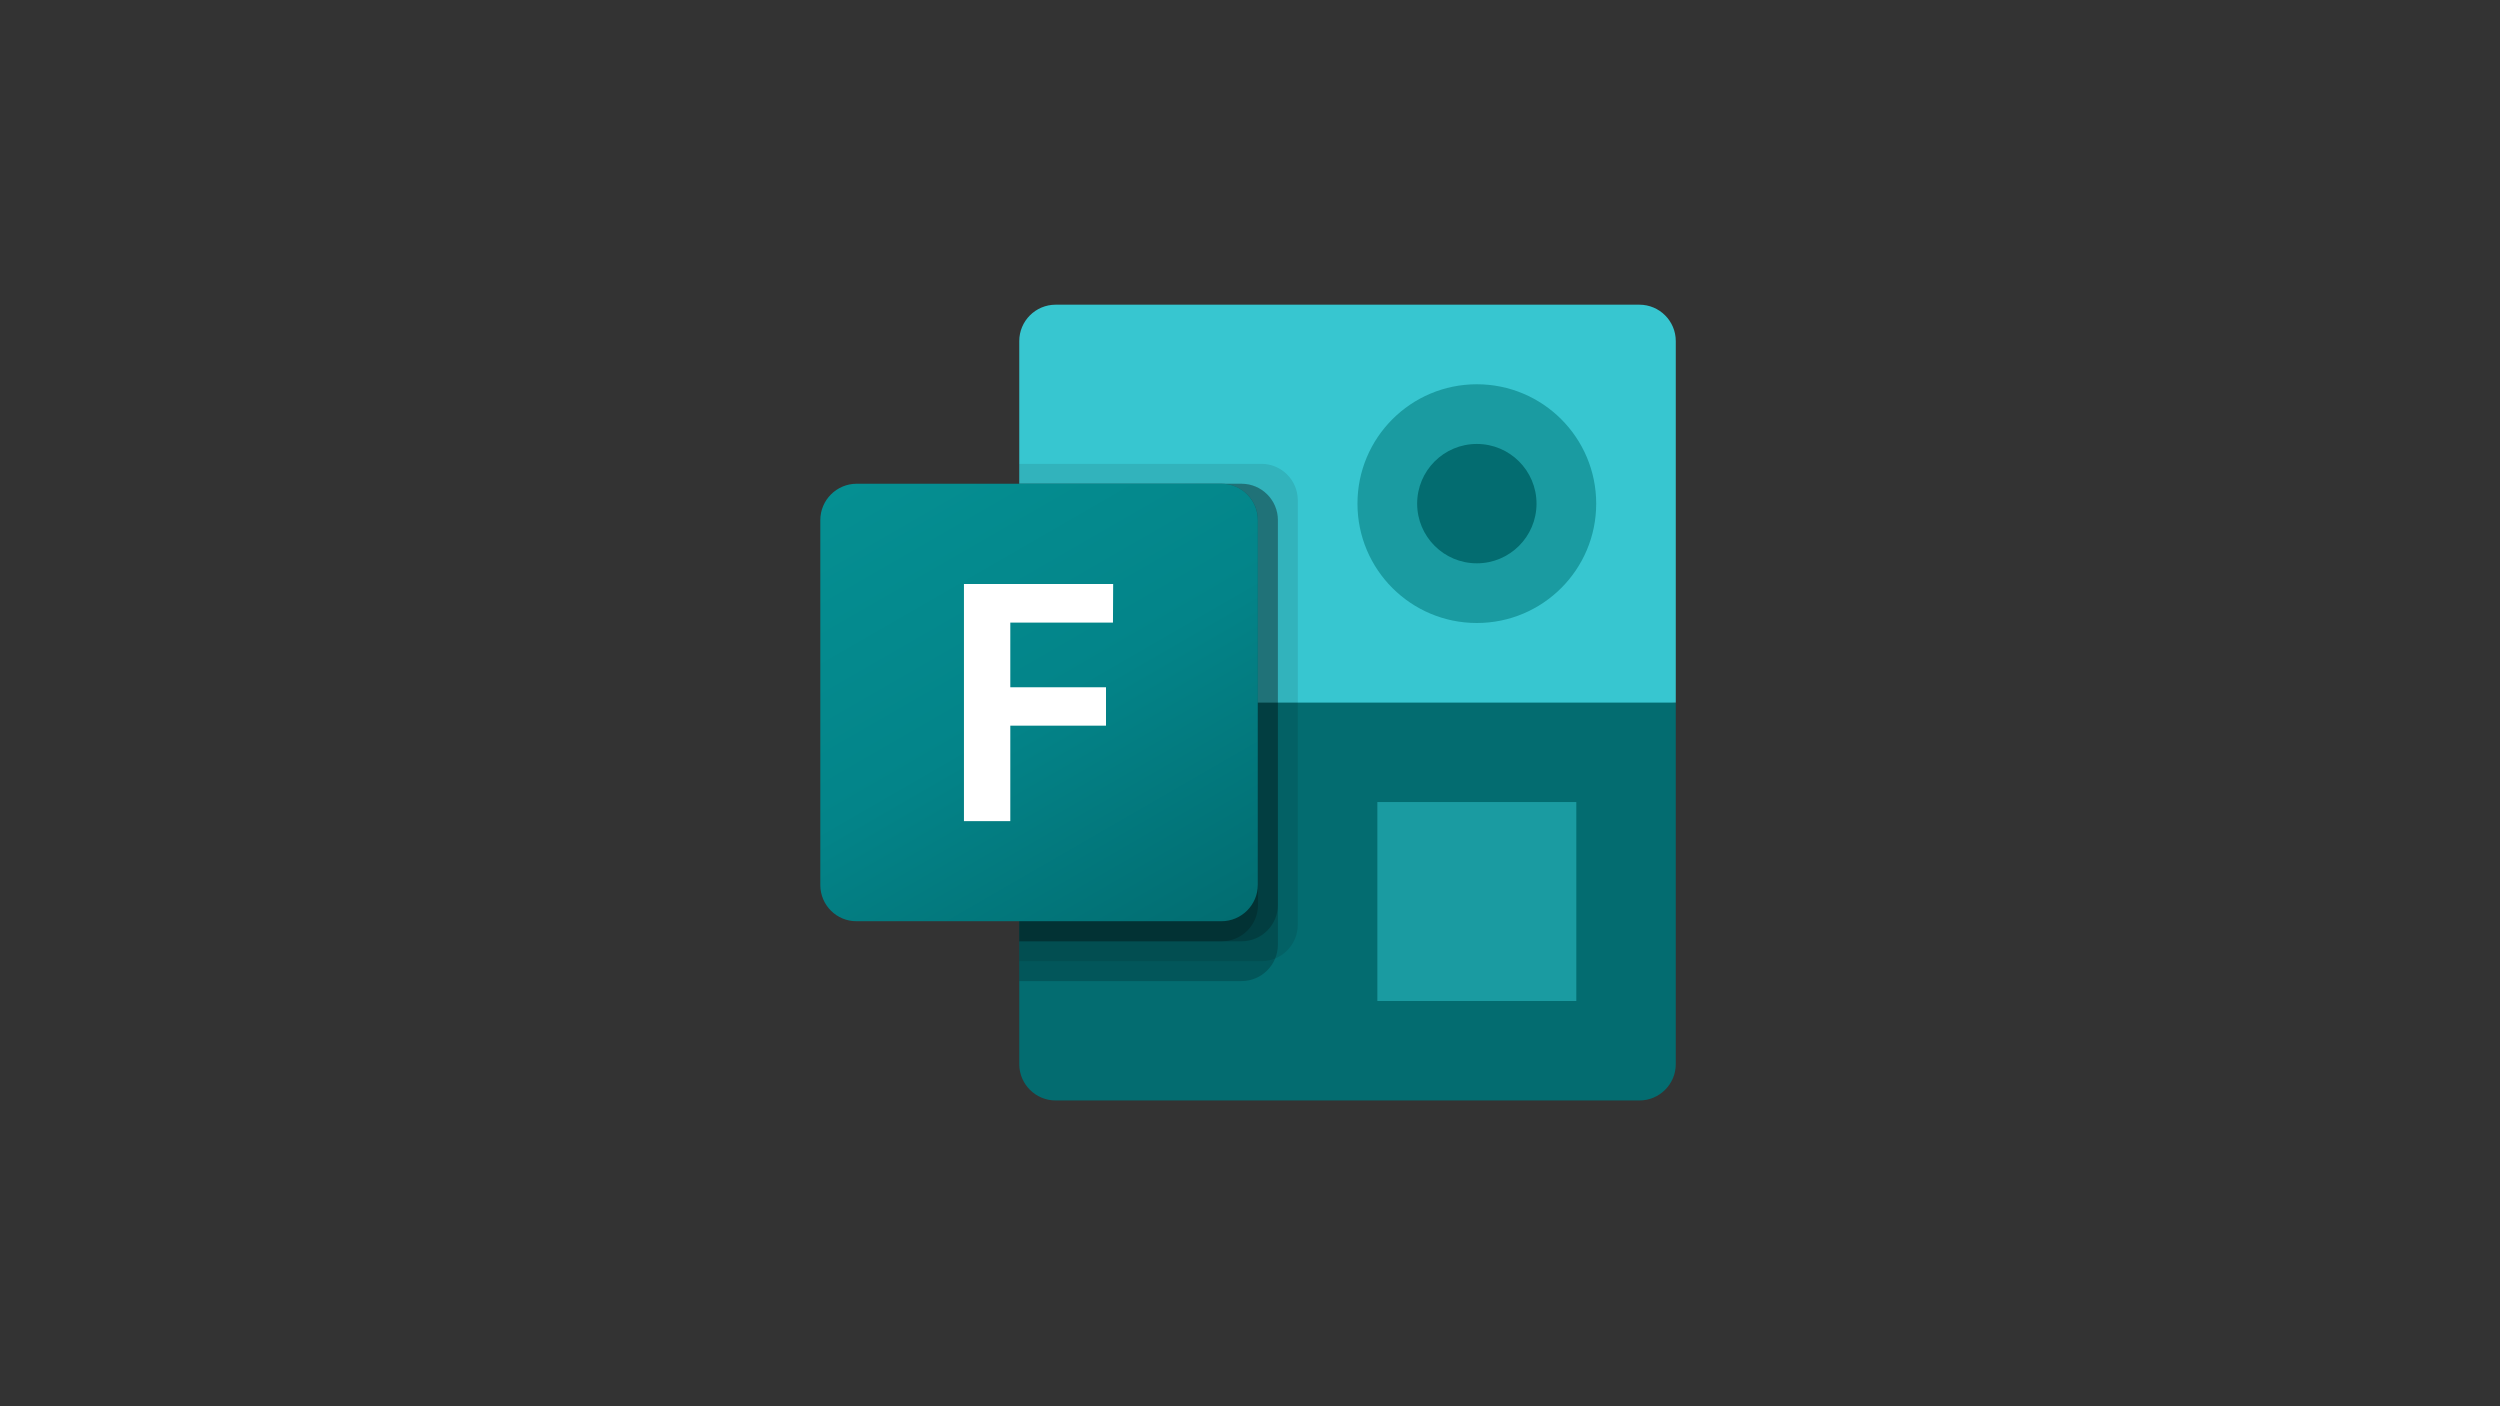 <?xml version="1.0" encoding="UTF-8"?> <svg xmlns="http://www.w3.org/2000/svg" width="640" height="360" viewBox="0 0 640 360" fill="none"><rect x="0" y="0" width="640" height="360" fill="#333333" stroke="none"/><g clip-path="url(#clip0_277_339)"><path d="M429 179.86V272.401C429 277.545 424.824 281.721 419.68 281.721H270.251C265.107 281.721 260.93 277.545 260.93 272.401V179.86L347.512 169.674L429 179.86Z" fill="#036C70"></path><path d="M270.251 78H419.68C424.824 78 429 82.176 429 87.32V179.86H260.93V87.32C260.93 82.176 265.107 78 270.251 78Z" fill="#37C6D0"></path><path d="M352.605 205.326H403.535V256.256H352.605V205.326Z" fill="#1A9BA1"></path><path d="M378.07 159.488C394.947 159.488 408.628 145.807 408.628 128.93C408.628 112.053 394.947 98.372 378.07 98.372C361.193 98.372 347.512 112.053 347.512 128.93C347.512 145.807 361.193 159.488 378.07 159.488Z" fill="#1A9BA1"></path><path d="M378.07 144.209C386.508 144.209 393.349 137.369 393.349 128.93C393.349 120.492 386.508 113.651 378.07 113.651C369.631 113.651 362.791 120.492 362.791 128.93C362.791 137.369 369.631 144.209 378.07 144.209Z" fill="#036C70"></path><path opacity="0.1" d="M322.913 118.744H260.93V246.07H322.913C328.056 246.07 332.233 241.894 332.233 236.75V128.064C332.233 122.92 328.056 118.744 322.913 118.744Z" fill="black"></path><path opacity="0.2" d="M317.819 123.837H260.93V251.163H317.819C322.963 251.163 327.14 246.986 327.14 241.843V133.157C327.14 128.013 322.963 123.837 317.819 123.837Z" fill="black"></path><path opacity="0.2" d="M317.819 123.837H260.93V240.977H317.819C322.963 240.977 327.14 236.8 327.14 231.656V133.157C327.14 128.013 322.963 123.837 317.819 123.837Z" fill="black"></path><path opacity="0.2" d="M312.726 123.837H260.93V240.977H312.726C317.87 240.977 322.047 236.8 322.047 231.656V133.157C322.047 128.013 317.87 123.837 312.726 123.837Z" fill="black"></path><path d="M219.32 123.837H312.675C317.819 123.837 321.996 128.013 321.996 133.157V226.513C321.996 231.656 317.819 235.833 312.675 235.833H219.32C214.176 235.884 210 231.707 210 226.563V133.157C210 128.013 214.176 123.837 219.32 123.837Z" fill="url(#paint0_linear_277_339)"></path><path d="M284.918 159.387H258.638V175.939H283.136V185.768H258.638V210.215H246.772V149.506H284.969L284.918 159.387Z" fill="white"></path></g><defs><linearGradient id="paint0_linear_277_339" x1="229.465" y1="116.543" x2="302.582" y2="243.178" gradientUnits="userSpaceOnUse"><stop stop-color="#058F92"></stop><stop offset="0.5" stop-color="#038489"></stop><stop offset="1" stop-color="#026D71"></stop></linearGradient><clipPath id="clip0_277_339"><rect width="219" height="203.721" fill="white" transform="translate(210 78)"></rect></clipPath></defs></svg> 